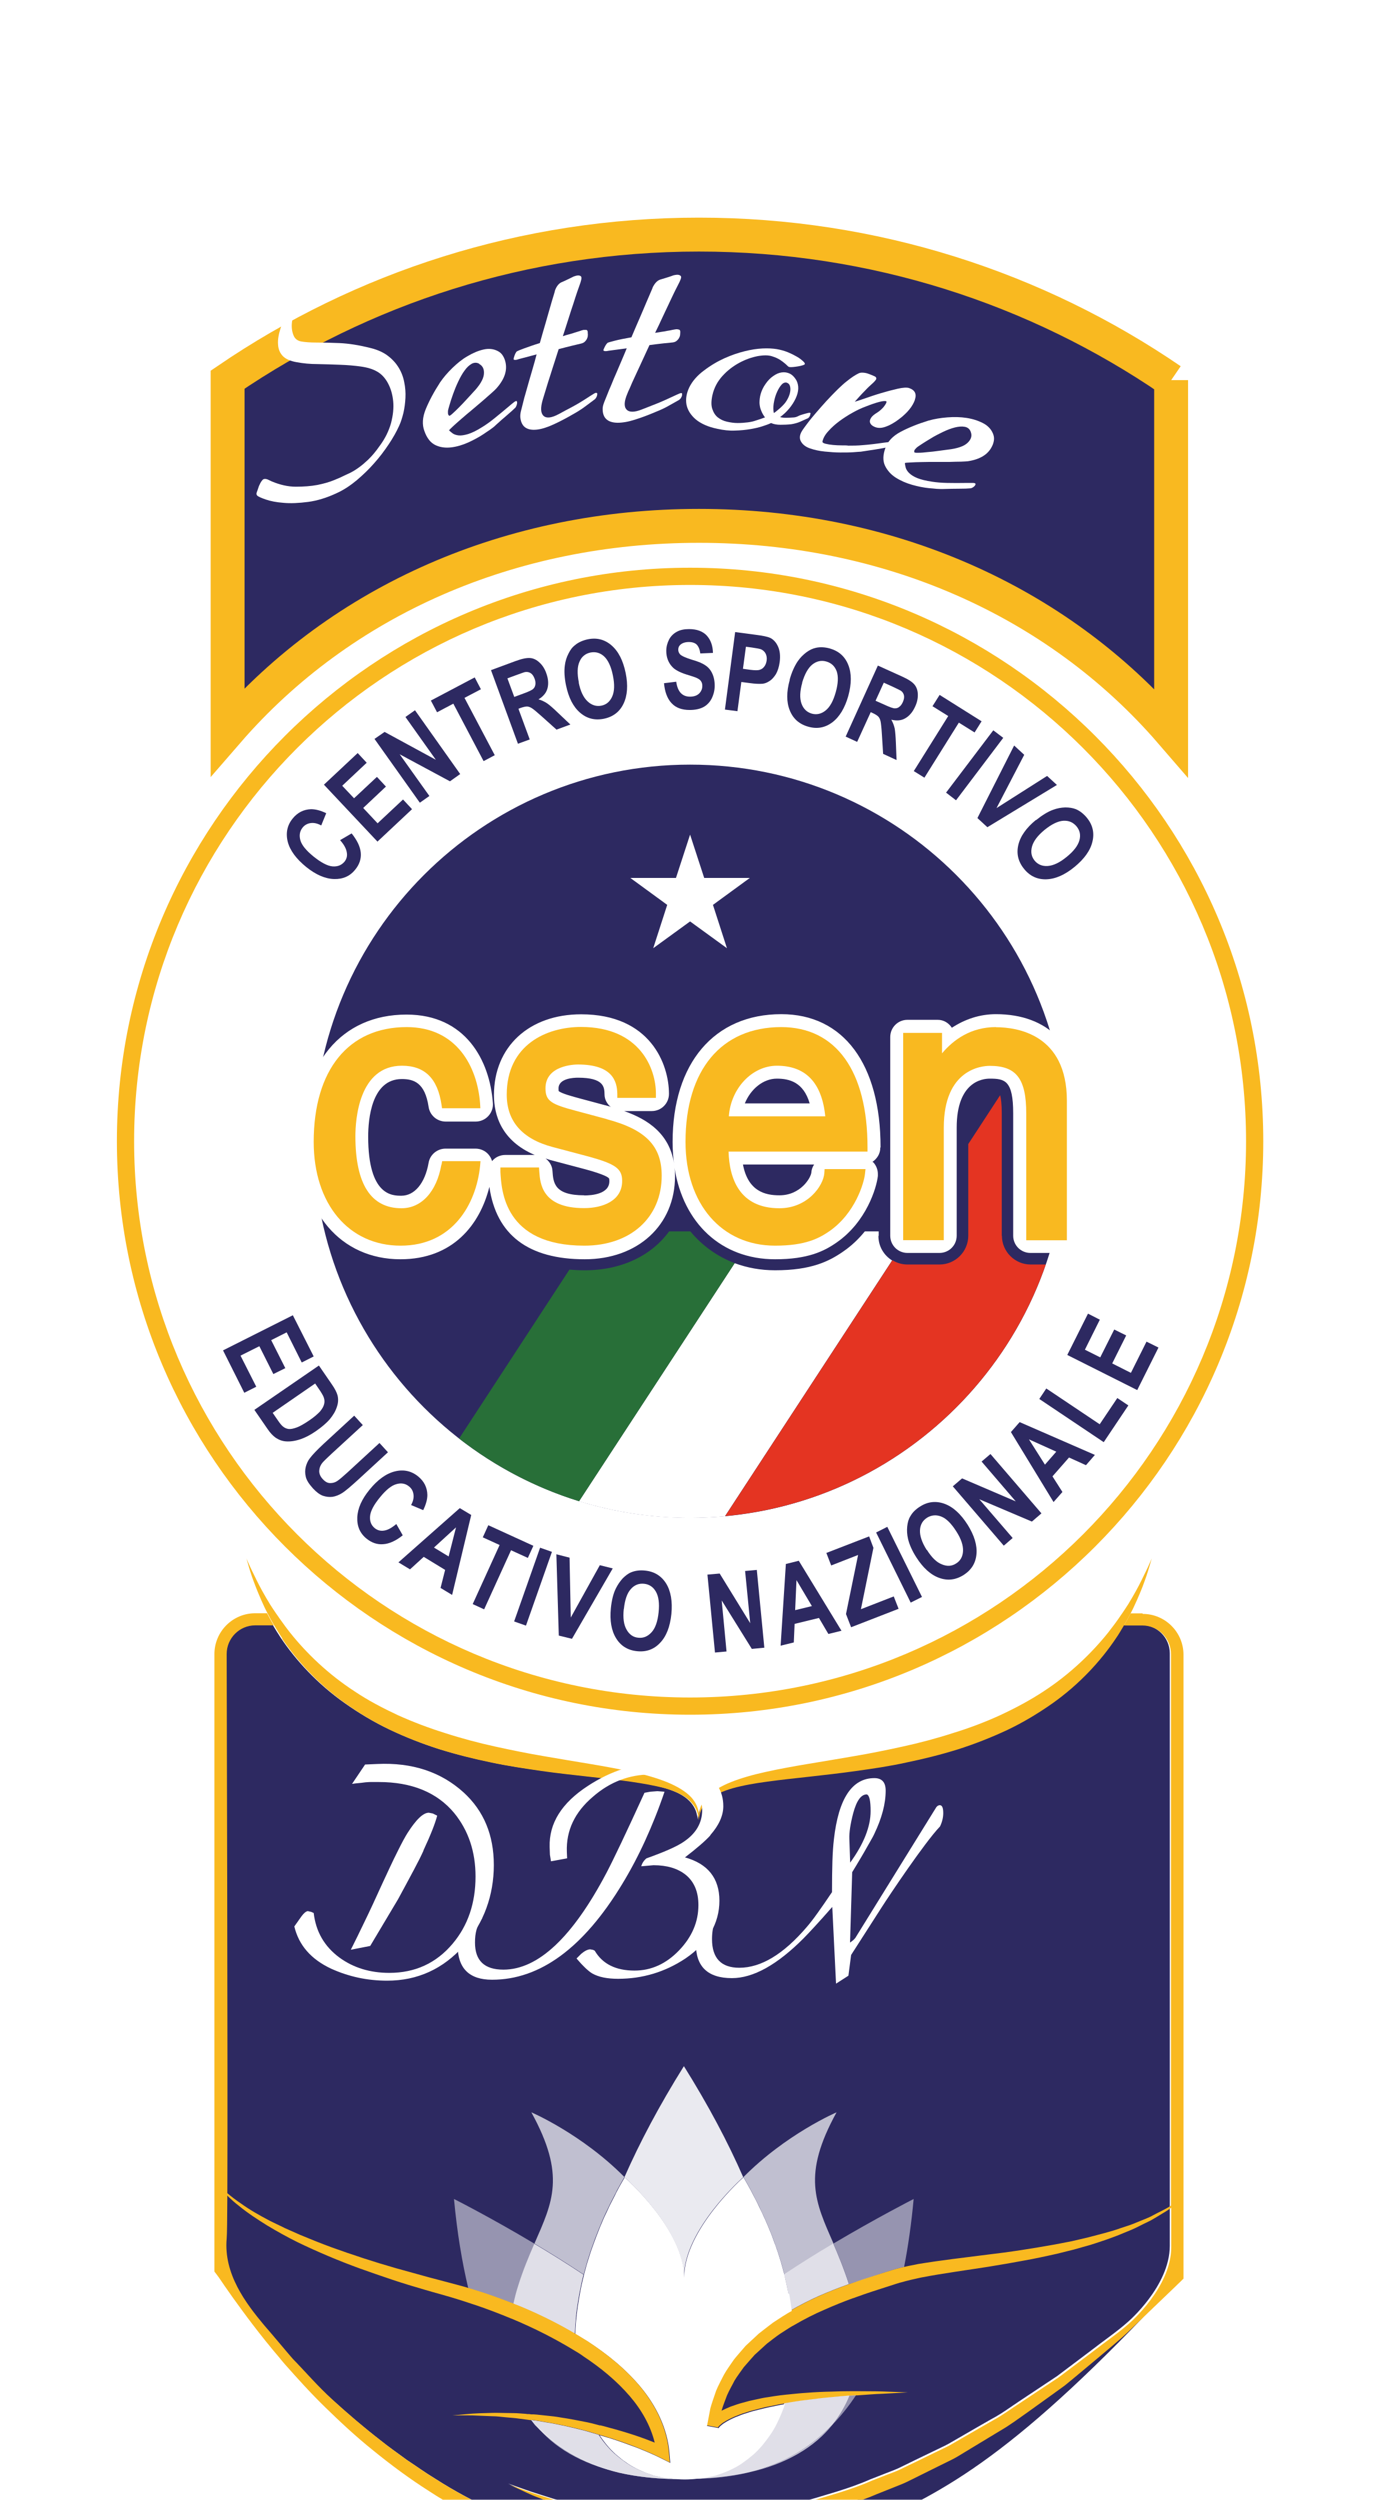 <?xml version="1.0" encoding="UTF-8"?>
<svg xmlns="http://www.w3.org/2000/svg" xmlns:xlink="http://www.w3.org/1999/xlink" id="Livello_2" data-name="Livello 2" viewBox="0 0 104 185.73">
  <defs>
    <style>
      .cls-1, .cls-2, .cls-3, .cls-4, .cls-5 {
        fill: #fff;
      }

      .cls-2 {
        opacity: .9;
      }

      .cls-6, .cls-7, .cls-8 {
        fill: #2d2961;
      }

      .cls-3, .cls-9, .cls-7, .cls-10, .cls-11 {
        fill-rule: evenodd;
      }

      .cls-9 {
        fill: #286f38;
      }

      .cls-12, .cls-11 {
        fill: #f9b920;
      }

      .cls-4 {
        opacity: .5;
      }

      .cls-13 {
        filter: url(#drop-shadow-3);
      }

      .cls-10 {
        fill: #e43422;
      }

      .cls-14 {
        filter: url(#drop-shadow-1);
      }

      .cls-5 {
        opacity: .7;
      }

      .cls-8 {
        filter: url(#drop-shadow-2);
        stroke: #f9b920;
        stroke-miterlimit: 10;
        stroke-width: 2.52px;
      }

      .cls-15 {
        fill: none;
      }
    </style>
    <filter id="drop-shadow-1">
      <feOffset dx="5.11" dy="5.11"></feOffset>
      <feGaussianBlur result="blur" stdDeviation="5.11"></feGaussianBlur>
      <feFlood flood-color="#1d1e1c" flood-opacity=".4"></feFlood>
      <feComposite in2="blur" operator="in"></feComposite>
      <feComposite in="SourceGraphic"></feComposite>
    </filter>
    <filter id="drop-shadow-2">
      <feOffset dx="5.11" dy="5.11"></feOffset>
      <feGaussianBlur result="blur-2" stdDeviation="5.11"></feGaussianBlur>
      <feFlood flood-color="#1d1e1c" flood-opacity=".4"></feFlood>
      <feComposite in2="blur-2" operator="in"></feComposite>
      <feComposite in="SourceGraphic"></feComposite>
    </filter>
    <filter id="drop-shadow-3">
      <feOffset dx="4.45" dy="4.45"></feOffset>
      <feGaussianBlur result="blur-3" stdDeviation="4.45"></feGaussianBlur>
      <feFlood flood-color="#1d1e1c" flood-opacity=".4"></feFlood>
      <feComposite in2="blur-3" operator="in"></feComposite>
      <feComposite in="SourceGraphic"></feComposite>
    </filter>
  </defs>
  <g id="Livello_1-2" data-name="Livello 1">
    <g>
      <g class="cls-14">
        <path class="cls-6" d="m78.72,167.98h0c-.7.66-1.52,1.32-2.4,2.07-.5.42-1.03.86-1.57,1.31-.27.23-.55.46-.84.68-.3.21-.6.43-.9.65-.61.44-1.24.89-1.88,1.35-.65.46-1.29.95-2.01,1.35-.7.43-1.42.86-2.15,1.3-.36.22-.73.44-1.09.66-.38.21-.77.39-1.15.58-.78.38-1.56.77-2.34,1.16-.39.21-.8.36-1.21.52l-1.23.49c-1.62.7-3.34,1.13-5,1.62-.84.2-1.7.34-2.53.51-.83.19-1.67.25-2.5.34-.82.08-1.63.19-2.43.16-.8,0-1.58.04-2.33-.02-.76-.06-1.49-.12-2.2-.18-.71-.09-1.38-.23-2.03-.33-.65-.09-1.26-.27-1.84-.41-.58-.15-1.13-.29-1.64-.47-.51-.17-.98-.33-1.42-.47-.43-.17-.82-.33-1.18-.47-.72-.26-1.25-.55-1.62-.71-.37-.17-.57-.26-.57-.26,0,0,.21.07.59.21.39.13.95.35,1.67.57.36.11.76.24,1.2.38.44.11.92.24,1.43.37.51.14,1.06.25,1.64.35.58.1,1.18.26,1.83.31.64.07,1.31.17,2,.23.7.03,1.42.06,2.16.09.74.03,1.5-.05,2.27-.06.78,0,1.56-.12,2.36-.22.8-.1,1.62-.18,2.42-.38.81-.18,1.64-.33,2.46-.53,1.62-.5,3.29-.92,4.87-1.62l1.2-.47c.4-.15.8-.3,1.19-.5.77-.38,1.54-.75,2.31-1.12.38-.19.77-.36,1.14-.56.37-.21.73-.42,1.09-.63.72-.42,1.44-.83,2.14-1.23.72-.38,1.36-.86,2.01-1.29.65-.43,1.29-.86,1.91-1.27.31-.21.62-.41.92-.61.29-.22.57-.43.85-.64.56-.42,1.1-.83,1.62-1.22,1.03-.8,2.02-1.47,2.81-2.18,0,0,3.1-2.65,3.1-5.64v-44.02c0-1.17-.95-2.12-2.13-2.12h-1.37c-.19.32-.39.65-.61.98-1.1,1.64-2.7,3.4-4.75,4.84-1.02.72-2.13,1.39-3.31,1.95-1.18.56-2.42,1.04-3.68,1.45-1.26.39-2.54.71-3.81.97-1.27.27-2.52.45-3.74.63-2.43.34-4.69.52-6.6.79-.95.14-1.82.29-2.57.49-.74.21-1.36.49-1.77.85-.41.36-.61.76-.68,1.05-.08.29-.07.46-.08.46,0,0,0-.04,0-.09,0,.06,0,.09,0,.09,0,0,0-.17-.08-.46-.07-.29-.27-.7-.68-1.05-.41-.36-1.03-.64-1.77-.85-.75-.21-1.61-.36-2.57-.49-1.91-.26-4.17-.45-6.6-.79-1.21-.17-2.47-.35-3.73-.63-1.27-.26-2.55-.58-3.81-.97-1.26-.4-2.5-.89-3.68-1.45-1.18-.56-2.29-1.23-3.31-1.95-2.05-1.44-3.64-3.19-4.75-4.84-.22-.33-.42-.66-.61-.98h-1.38c-1.17,0-2.13.95-2.13,2.12,0,0,.07,23.56.06,35.3h-.09v8.01h.03s0,.09,0,.12c-.23,2.62,1.26,4.96,2.62,6.6.47.54,1,1.1,1.56,1.7t0,0s.03.03.05.06c.2.22.41.44.62.66.92.94,1.92,1.94,3.03,2.95,1.11,1.01,2.31,2.04,3.6,3.04.63.51,1.32.98,1.99,1.48.7.46,1.39.96,2.12,1.4,1.44.93,2.97,1.73,4.54,2.47,1.57.74,3.19,1.35,4.81,1.86.4.14.82.22,1.23.34.41.1.81.24,1.22.31.82.16,1.62.37,2.43.46.4.06.8.11,1.19.17.4.04.79.06,1.18.1.39.03.77.07,1.16.09.38,0,.76.01,1.13.02.37,0,.74.03,1.1,0,.36-.02.72-.03,1.07-.05.35-.02.7-.02,1.04-.05.34-.04.67-.07.99-.11,1.3-.11,2.48-.36,3.53-.52,1.04-.24,1.95-.44,2.69-.64.68-.2,1.22-.36,1.62-.48.45-.18.7-.28.7-.28,6.39-2.69,11.65-5.65,23.2-18l-3.35,3.22Z"></path>
        <path class="cls-15" d="m51.41,159.02c-.07-.14-.13-.28-.2-.42.07.14.14.28.2.42Z"></path>
        <path class="cls-15" d="m50.89,157.97c-.06-.12-.12-.24-.18-.35.06.12.12.24.18.35Z"></path>
        <path class="cls-15" d="m38.41,163.4c-.04.16-.09.32-.13.47.04-.16.09-.32.13-.47Z"></path>
        <path class="cls-15" d="m52.92,162.93c-.05-.16-.1-.32-.15-.48.05.16.1.32.15.48Z"></path>
        <path class="cls-15" d="m53.19,163.88c-.04-.16-.09-.32-.13-.47.05.16.09.32.13.47Z"></path>
        <path class="cls-15" d="m51.86,160.02c-.06-.15-.13-.3-.2-.45.07.15.13.3.2.45Z"></path>
        <path class="cls-15" d="m52.26,161c-.06-.15-.12-.31-.19-.47.06.16.13.31.19.47Z"></path>
        <path class="cls-15" d="m38.69,162.46c-.05.16-.1.32-.15.47.05-.16.1-.31.15-.47Z"></path>
        <path class="cls-15" d="m39.02,161.5c-.06.16-.11.31-.17.47.05-.15.11-.31.17-.47Z"></path>
        <path class="cls-15" d="m52.62,161.97c-.05-.16-.11-.32-.17-.47.06.16.11.32.17.47Z"></path>
        <path class="cls-15" d="m39.39,160.54c-.06.15-.12.3-.18.46.06-.15.12-.3.18-.46Z"></path>
        <path class="cls-15" d="m40.26,158.6c-.07.13-.13.27-.19.4.06-.13.13-.27.19-.4Z"></path>
        <path class="cls-15" d="m39.8,159.57c-.07.15-.13.29-.19.44.06-.15.12-.29.19-.44Z"></path>
        <path class="cls-15" d="m40.76,157.62c-.06.11-.12.22-.17.34.06-.11.11-.22.17-.34Z"></path>
        <path class="cls-12" d="m79.82,114.76h-.88c-.15.29-.32.6-.5.9h1.37c1.17,0,2.13.95,2.13,2.13v40.97l-.2.13c-.37.21-.76.39-1.13.59-.37.21-.78.34-1.17.51-.39.17-.79.3-1.2.43-.8.29-1.63.48-2.45.7l-1.24.29-1.25.24c-.84.15-1.67.29-2.52.42-.84.13-1.69.24-2.53.34l-2.54.32c-.85.11-1.7.23-2.56.37-.35.08-.7.13-1.05.22h0s-.03,0-.05.01c-.06.02-.13.02-.19.04-.44.11-.85.24-1.26.37-.81.26-1.64.51-2.45.81-.04.01-.08.03-.12.04,0,0-.02,0-.03.01h0c-.76.27-1.53.57-2.27.9-.69.31-1.37.66-2.03,1.04h0s0,0,0,0h0c-.1.06-.2.1-.29.16-.07.04-.14.09-.21.13-.3.19-.6.39-.9.58-.36.26-.7.54-1.05.81l-.98.91c-.29.34-.59.67-.87,1.02-.25.37-.51.74-.74,1.12-.2.4-.42.79-.59,1.21-.14.43-.3.85-.42,1.28l-.25,1.32.85.16c-.03.08,0-.01.04-.04.02-.04.08-.08.11-.12.1-.08.19-.17.32-.24.23-.15.5-.28.77-.4.28-.11.55-.23.85-.31.29-.1.58-.18.88-.25.3-.08.59-.16.9-.21.21-.04.42-.09.63-.13.09-.02.18-.04.28-.05.05,0,.1-.02.16-.03h0c.56-.09,1.12-.19,1.69-.25.62-.08,1.24-.16,1.86-.21.41-.04.82-.08,1.23-.11.02,0,.05,0,.07,0h0c.12,0,.24-.02.37-.03.04,0,.08,0,.12,0h0s.06,0,.09,0c.63-.04,1.25-.1,1.88-.12l1.88-.1-1.88-.07c-.59-.02-1.18-.01-1.77-.02h-.12c-.14,0-.29,0-.43,0h-.06c-.46,0-.93.01-1.39.03-.63.01-1.26.04-1.89.09-.48.03-.95.08-1.43.13h0s-.01,0-.02,0h0c-.14.02-.28.03-.43.05,0,0-.01,0-.02,0-.31.04-.63.09-.94.14-.32.04-.63.11-.94.18-.31.06-.63.14-.94.23-.31.08-.62.19-.93.3-.22.09-.44.19-.66.3h0c.11-.39.27-.77.41-1.15.16-.37.37-.72.55-1.08.21-.35.46-.67.69-1,.26-.31.54-.61.81-.92l.91-.83c.33-.25.65-.51.99-.74.14-.09.28-.18.42-.27.16-.11.33-.21.5-.31h0s0,0,.01,0h0s.08-.05.12-.07c.72-.42,1.46-.8,2.23-1.13.7-.31,1.41-.6,2.13-.86h0s.01,0,.02,0c.07-.02.13-.05.19-.07.79-.29,1.6-.55,2.42-.81.3-.1.59-.19.88-.28.02,0,.03,0,.05-.01h0c.49-.14.97-.25,1.48-.36,1.65-.32,3.35-.54,5.05-.81.85-.14,1.69-.28,2.54-.44.85-.15,1.69-.33,2.53-.52l1.25-.31,1.24-.35c.82-.26,1.64-.53,2.44-.87.4-.16.8-.32,1.18-.52.38-.2.78-.36,1.15-.59.37-.23.75-.44,1.1-.68l.14-.1v2.93c0,2.98-3.1,5.64-3.1,5.64-.79.71-1.78,1.38-2.81,2.18-.52.39-1.06.8-1.62,1.22-.28.21-.56.43-.85.64-.3.2-.61.41-.92.61-.62.41-1.26.84-1.91,1.27-.66.42-1.3.91-2.01,1.29-.7.4-1.42.82-2.14,1.23-.36.21-.72.42-1.09.63-.37.2-.76.37-1.14.56-.76.37-1.53.75-2.31,1.12-.38.2-.78.35-1.19.5l-1.2.47c-1.58.7-3.25,1.12-4.87,1.62-.82.2-1.65.35-2.46.53-.81.2-1.62.28-2.42.38-.8.1-1.59.21-2.36.22-.77.02-1.53.09-2.27.06-.74-.03-1.46-.06-2.15-.09-.69-.06-1.36-.15-2-.23-.65-.05-1.25-.21-1.83-.31-.58-.1-1.13-.21-1.64-.35-.51-.13-.99-.25-1.43-.37-.44-.14-.84-.27-1.2-.38-.73-.22-1.29-.44-1.67-.57-.39-.14-.59-.21-.59-.21,0,0,.2.09.57.26.37.16.9.45,1.62.71.36.14.75.3,1.18.47.44.15.91.3,1.42.47.5.18,1.06.32,1.64.47.58.14,1.19.32,1.84.42.65.1,1.33.24,2.03.33.71.06,1.45.12,2.2.18.76.05,1.54,0,2.33.02.8.03,1.61-.08,2.43-.16.83-.08,1.67-.15,2.5-.34.84-.17,1.69-.31,2.53-.51,1.66-.5,3.38-.93,5-1.63l1.23-.49c.41-.16.82-.32,1.21-.52.79-.39,1.57-.78,2.34-1.16.39-.2.78-.37,1.15-.58.37-.22.73-.44,1.09-.66.72-.44,1.44-.87,2.15-1.3.72-.41,1.36-.9,2.01-1.35.64-.46,1.27-.91,1.88-1.35.31-.22.61-.44.9-.65.29-.23.56-.46.84-.69.54-.45,1.07-.89,1.57-1.31.88-.75,1.71-1.41,2.4-2.08h0s3.35-3.21,3.35-3.21l.68-.66v-46.36c0-1.67-1.36-3.03-3.03-3.03Z"></path>
        <path class="cls-12" d="m15.86,116.64c1.11,1.64,2.7,3.4,4.75,4.84,1.02.72,2.13,1.39,3.31,1.95,1.18.56,2.42,1.04,3.68,1.44,1.26.39,2.54.71,3.81.97,1.27.27,2.52.45,3.73.63,2.43.34,4.69.52,6.6.79.95.14,1.82.29,2.57.49.74.21,1.36.49,1.77.85.41.36.61.76.68,1.05.08.29.07.46.08.46,0,0,0-.04,0-.09,0,.06,0,.09,0,.09.01,0,0-.17.08-.46.07-.29.27-.7.68-1.05.41-.36,1.03-.64,1.77-.85.75-.21,1.61-.36,2.57-.49,1.91-.26,4.18-.45,6.6-.79,1.21-.17,2.47-.35,3.73-.63,1.27-.26,2.55-.58,3.81-.97,1.26-.4,2.5-.89,3.68-1.44,1.18-.56,2.29-1.23,3.32-1.95,2.05-1.44,3.64-3.19,4.75-4.84.23-.33.42-.66.61-.98.18-.31.35-.61.5-.9.08-.16.16-.31.23-.46.34-.73.61-1.37.8-1.91.2-.54.32-.97.41-1.26.08-.29.13-.45.13-.45,0,0-.07.15-.19.43-.12.28-.32.68-.57,1.19-.25.51-.58,1.11-.99,1.78-.14.22-.29.45-.45.68-.2.29-.41.6-.64.9-.14.18-.28.37-.42.55-1.2,1.49-2.8,3.05-4.79,4.35-.99.65-2.07,1.23-3.21,1.76-1.13.52-2.33.97-3.54,1.34-1.21.39-2.45.72-3.69.99-1.23.27-2.46.52-3.65.72-2.38.42-4.64.74-6.56,1.17-.96.21-1.84.46-2.59.76-.75.3-1.38.68-1.79,1.12-.42.44-.54.92-.57,1.22,0,.07-.01.13-.01.18,0-.05,0-.11-.01-.18-.03-.3-.16-.78-.57-1.22-.41-.44-1.04-.81-1.79-1.12-.75-.3-1.63-.56-2.59-.76-1.92-.43-4.18-.75-6.56-1.17-1.19-.2-2.42-.45-3.65-.72-1.23-.27-2.47-.6-3.68-.99-1.22-.38-2.41-.83-3.54-1.34-1.13-.53-2.22-1.1-3.2-1.76-1.99-1.29-3.6-2.86-4.79-4.35-.15-.19-.29-.37-.42-.55-.23-.31-.44-.61-.64-.9-.16-.23-.31-.46-.45-.68-.41-.67-.74-1.27-.99-1.78-.25-.51-.45-.91-.57-1.19-.13-.28-.19-.43-.19-.43,0,0,.05.16.13.45.08.29.21.72.41,1.26.2.54.46,1.18.8,1.91.07.15.15.3.23.46.15.29.32.6.5.9.19.32.39.65.61.98Z"></path>
        <g>
          <path class="cls-2" d="m45.73,164.09c0-3.57,4.4-7.43,4.41-7.44-1.13-2.59-2.59-5.34-4.41-8.25-1.82,2.91-3.28,5.66-4.42,8.25.01.01,4.42,3.88,4.42,7.44Z"></path>
          <path class="cls-5" d="m38.28,163.88c.04-.16.09-.32.13-.47.04-.16.09-.32.13-.47.05-.16.1-.31.15-.47.05-.16.1-.33.16-.49.05-.15.11-.31.17-.47.06-.17.12-.34.19-.51.06-.15.12-.3.18-.46.07-.18.15-.35.22-.53.06-.15.12-.29.19-.44.09-.19.17-.38.27-.57.06-.13.13-.27.19-.4.11-.21.22-.43.33-.64.06-.11.11-.22.17-.34.18-.33.36-.65.55-.98-3.18-3.21-6.92-4.81-6.92-4.81,2.58,4.69,1.58,6.66.23,9.75,1.18.7,2.43,1.48,3.65,2.29,0,0,0,0,0,0Z"></path>
          <path class="cls-5" d="m40.92,178.59c-2.07-.5-4.25-1.51-6.21-3.53,1.32,1.63,3.35,2.88,6.21,3.53Z"></path>
          <path class="cls-4" d="m45.73,179.08c-1.82,0-3.42-.17-4.82-.49,1.76.43,3.43.49,4.82.49Z"></path>
          <path class="cls-4" d="m34.42,174.68h-.07c.12.12.24.25.36.38-.1-.12-.19-.25-.28-.38h0Z"></path>
          <path class="cls-4" d="m33.06,166.06h0c.1-.44.21-.88.35-1.32.38-1.22.81-2.23,1.21-3.15-3.26-1.95-5.98-3.32-5.98-3.32.23,2.5.6,4.69,1.06,6.63.07.02.14.04.22.06,1.06.32,2.11.69,3.14,1.1Z"></path>
          <path class="cls-4" d="m44.72,179.01s-.04,0-.06,0c.18.02.37.04.56.05-.17-.01-.33-.03-.5-.05Z"></path>
          <path class="cls-4" d="m43.92,178.87c-.16-.03-.32-.06-.47-.1.26.08.54.13.83.17-.12-.02-.24-.05-.35-.07Z"></path>
          <path class="cls-2" d="m45.22,179.06c.17.01.34.02.52.02-.35,0-.69-.03-1.02-.07.16.02.33.04.5.05Z"></path>
          <path class="cls-4" d="m45.22,179.06c.17.01.34.02.52.02-.35,0-.69-.03-1.02-.07.16.02.33.04.5.05Z"></path>
          <path class="cls-5" d="m33.06,166.06s.08.03.12.05c.28.11.55.22.83.34,1.23.53,2.44,1.14,3.61,1.83h0s0-.02,0-.03c.02-.41.05-.82.09-1.25,0-.04,0-.08.01-.13.05-.45.12-.9.2-1.36.01-.07.03-.15.04-.22.09-.46.18-.92.3-1.38,0,0,0-.01,0-.02-1.22-.81-2.47-1.59-3.65-2.29-.4.92-.83,1.93-1.21,3.15-.14.44-.25.88-.35,1.32Z"></path>
          <path class="cls-4" d="m33.06,166.06s.08.03.12.05c.28.11.55.22.83.34,1.23.53,2.44,1.14,3.61,1.83h0s0-.02,0-.03c.02-.41.05-.82.09-1.25,0-.04,0-.08.01-.13.05-.45.12-.9.2-1.36.01-.07.03-.15.04-.22.09-.46.18-.92.3-1.38,0,0,0-.01,0-.02-1.22-.81-2.47-1.59-3.65-2.29-.4.92-.83,1.93-1.21,3.15-.14.44-.25.88-.35,1.32Z"></path>
          <path class="cls-5" d="m44.66,179.01c-.08,0-.16-.02-.24-.03-.04,0-.07-.02-.11-.02-.01,0-.03,0-.05,0-.28-.05-.56-.1-.83-.17-.04-.01-.08-.03-.12-.04-.28-.09-.56-.19-.82-.31-.06-.03-.12-.05-.18-.08-.28-.13-.55-.28-.81-.45-.05-.03-.09-.07-.14-.1-.23-.16-.45-.33-.66-.51-.04-.03-.08-.07-.12-.1-.23-.21-.45-.44-.65-.68-.04-.05-.08-.1-.12-.15-.15-.18-.28-.38-.42-.58h0c-.34-.1-.68-.2-1.02-.3-.64-.16-1.29-.32-1.94-.45-.32-.07-.65-.13-.98-.18-.25-.04-.5-.09-.75-.13-.01,0-.02,0-.04,0-.07-.01-.13-.02-.2-.03h-.07c.09.12.18.25.28.37,1.96,2.01,4.14,3.02,6.21,3.53,1.4.32,3,.49,4.82.49-.18,0-.35,0-.52-.02-.19-.01-.37-.03-.56-.05Z"></path>
          <path class="cls-4" d="m44.66,179.01c-.08,0-.16-.02-.24-.03-.04,0-.07-.02-.11-.02-.01,0-.03,0-.05,0-.28-.05-.56-.1-.83-.17-.04-.01-.08-.03-.12-.04-.28-.09-.56-.19-.82-.31-.06-.03-.12-.05-.18-.08-.28-.13-.55-.28-.81-.45-.05-.03-.09-.07-.14-.1-.23-.16-.45-.33-.66-.51-.04-.03-.08-.07-.12-.1-.23-.21-.45-.44-.65-.68-.04-.05-.08-.1-.12-.15-.15-.18-.28-.38-.42-.58h0c-.34-.1-.68-.2-1.02-.3-.64-.16-1.29-.32-1.94-.45-.32-.07-.65-.13-.98-.18-.25-.04-.5-.09-.75-.13-.01,0-.02,0-.04,0-.07-.01-.13-.02-.2-.03h-.07c.09.12.18.25.28.37,1.96,2.01,4.14,3.02,6.21,3.53,1.4.32,3,.49,4.82.49-.18,0-.35,0-.52-.02-.19-.01-.37-.03-.56-.05Z"></path>
          <path class="cls-4" d="m45.73,179.08c-.18,0-.35,0-.52-.02.17.01.34.02.52.02Z"></path>
          <path class="cls-2" d="m45.73,179.08c-.18,0-.35,0-.52-.02.17.01.34.02.52.02Z"></path>
          <path class="cls-4" d="m45.73,179.08c-.18,0-.35,0-.52-.02.17.01.34.02.52.02Z"></path>
          <path class="cls-5" d="m45.73,179.08c-.18,0-.35,0-.52-.02.17.01.34.02.52.02Z"></path>
          <path class="cls-4" d="m45.73,179.08c-.18,0-.35,0-.52-.02.17.01.34.02.52.02Z"></path>
          <path class="cls-5" d="m50.89,157.97c.11.21.22.42.32.62.07.14.14.28.2.42.09.19.17.37.26.55.07.15.13.3.2.45.07.17.15.34.22.52.06.16.13.31.19.47.06.17.12.33.18.5.06.16.11.32.17.47.05.16.11.32.16.48.05.16.1.32.15.48.05.16.09.32.13.47.05.16.09.32.13.47,0,0,0,0,0,0,1.22-.81,2.47-1.59,3.65-2.29-1.35-3.1-2.35-5.07.23-9.75,0,0-3.74,1.6-6.92,4.81.19.33.37.65.55.98.06.12.12.24.18.35Z"></path>
          <path class="cls-5" d="m56.76,175.06c-1.96,2.01-4.14,3.02-6.21,3.53,2.86-.65,4.89-1.9,6.21-3.53Z"></path>
          <path class="cls-4" d="m53.69,166.55s0,0,0,0c-.04-.34-.1-.68-.16-1.03.06.35.11.69.15,1.03Z"></path>
          <path class="cls-4" d="m46.81,179.01s-.04,0-.06,0c-.16.02-.33.04-.5.05.19-.01.37-.03.56-.05Z"></path>
          <path class="cls-4" d="m58.53,172.85s-.08,0-.12,0c-.12,0-.24.02-.37.03-.31.78-.74,1.51-1.28,2.17.62-.63,1.21-1.36,1.77-2.21Z"></path>
          <path class="cls-4" d="m53.19,173.47h0c-.12.35-.25.69-.4,1.02.15-.33.29-.66.41-1.02Z"></path>
          <path class="cls-4" d="m50.55,178.59c-1.4.32-3,.49-4.82.49,1.38,0,3.06-.06,4.82-.49Z"></path>
          <path class="cls-4" d="m56.84,161.59c.38.88.8,1.86,1.16,3.01h0s.02,0,.03-.01c.04-.01.08-.03.12-.04.82-.29,1.64-.55,2.45-.81.4-.13.81-.26,1.26-.37.06-.02.13-.03.19-.04.02,0,.03,0,.05-.01.3-1.53.54-3.21.71-5.05,0,0-2.71,1.38-5.98,3.32Z"></path>
          <path class="cls-4" d="m47.55,178.87c-.12.03-.23.05-.35.07.28-.05.56-.1.83-.17-.15.04-.32.06-.47.1Z"></path>
          <path class="cls-2" d="m46.75,179.01c-.33.04-.66.07-1.01.07.17,0,.35,0,.51-.02.17-.01.34-.03.5-.05Z"></path>
          <path class="cls-4" d="m46.75,179.01c-.33.04-.66.07-1.01.07.17,0,.35,0,.51-.02.17-.01.34-.03.5-.05Z"></path>
          <path class="cls-5" d="m52.7,174.67c-.15.31-.31.61-.48.89-.01.02-.03.04-.04.06-.17.26-.35.51-.54.74-.04.05-.08.1-.12.15-.21.24-.42.47-.65.68-.04.03-.08.07-.12.1-.21.18-.43.36-.66.51-.05.03-.09.07-.14.1-.26.17-.53.32-.81.45-.06.03-.12.05-.18.08-.26.12-.54.22-.82.31-.04.01-.08.03-.12.04-.26.08-.54.13-.83.17-.02,0-.03,0-.05,0-.03,0-.07.02-.1.02-.08.01-.16.02-.24.03-.18.02-.37.04-.56.05-.17.01-.34.02-.51.02,1.82,0,3.41-.17,4.82-.49,2.07-.5,4.25-1.51,6.21-3.53.54-.67.97-1.4,1.28-2.17-.02,0-.05,0-.07,0-.41.03-.82.07-1.23.11-.62.05-1.24.13-1.86.21-.57.06-1.13.16-1.69.25-.12.35-.26.69-.41,1.02-.03.06-.06.12-.08.18Z"></path>
          <path class="cls-4" d="m52.7,174.67c-.15.31-.31.61-.48.89-.01.02-.03.04-.04.06-.17.26-.35.51-.54.74-.04.05-.08.1-.12.15-.21.24-.42.47-.65.68-.04.03-.08.07-.12.1-.21.18-.43.36-.66.51-.05.03-.09.07-.14.1-.26.17-.53.32-.81.45-.06.03-.12.05-.18.08-.26.12-.54.22-.82.31-.04.01-.08.03-.12.04-.26.08-.54.13-.83.17-.02,0-.03,0-.05,0-.03,0-.07.02-.1.02-.08.01-.16.02-.24.03-.18.02-.37.04-.56.05-.17.01-.34.02-.51.02,1.82,0,3.41-.17,4.82-.49,2.07-.5,4.25-1.51,6.21-3.53.54-.67.97-1.4,1.28-2.17-.02,0-.05,0-.07,0-.41.03-.82.07-1.23.11-.62.05-1.24.13-1.86.21-.57.06-1.13.16-1.69.25-.12.35-.26.69-.41,1.02-.03.06-.06.12-.08.18Z"></path>
          <path class="cls-4" d="m45.73,179.08c.17,0,.35,0,.51-.02-.17.01-.34.02-.51.02Z"></path>
          <path class="cls-2" d="m45.73,179.08c.17,0,.35,0,.51-.02-.17.01-.34.02-.51.02Z"></path>
          <path class="cls-4" d="m45.73,179.08c.17,0,.35,0,.51-.02-.17.01-.34.02-.51.02Z"></path>
          <path class="cls-5" d="m45.73,179.08c.17,0,.35,0,.51-.02-.17.01-.34.02-.51.02Z"></path>
          <path class="cls-4" d="m45.73,179.08c.17,0,.35,0,.51-.02-.17.01-.34.02-.51.02Z"></path>
          <path class="cls-5" d="m53.19,163.88s0,.01,0,.02c.12.47.22.93.3,1.38.01.08.03.15.04.22.06.35.12.69.16,1.03.66-.38,1.34-.73,2.03-1.04.75-.33,1.51-.63,2.27-.9-.37-1.15-.78-2.13-1.16-3.01-1.18.7-2.43,1.48-3.65,2.29Z"></path>
          <path class="cls-4" d="m53.19,163.88s0,.01,0,.02c.12.47.22.93.3,1.38.01.08.03.15.04.22.06.35.12.69.16,1.03.66-.38,1.34-.73,2.03-1.04.75-.33,1.51-.63,2.27-.9-.37-1.15-.78-2.13-1.16-3.01-1.18.7-2.43,1.48-3.65,2.29Z"></path>
          <path class="cls-1" d="m53.5,165.29c-.09-.46-.19-.92-.3-1.38,0,0,0-.01,0-.02,0,0,0,0,0,0-.04-.16-.09-.32-.13-.47-.04-.16-.09-.32-.13-.47-.05-.16-.1-.32-.15-.48-.05-.16-.1-.32-.16-.48-.05-.16-.11-.32-.17-.47-.06-.17-.12-.33-.18-.5-.06-.15-.12-.31-.19-.47-.07-.17-.14-.35-.22-.52-.06-.15-.13-.3-.2-.45-.08-.18-.17-.37-.26-.55-.07-.14-.13-.28-.2-.42-.1-.21-.21-.41-.32-.62-.06-.12-.12-.24-.18-.35-.18-.33-.36-.65-.55-.98,0,0,0,0,0,0h0s-4.41,3.88-4.41,7.45c0-3.57-4.4-7.43-4.42-7.44h0s0,0,0,0c-.19.33-.38.65-.55.98-.06.11-.12.22-.17.34-.11.21-.22.43-.33.64-.07.13-.13.27-.19.4-.09.19-.18.38-.27.57-.07.15-.13.29-.19.44-.08.18-.15.35-.22.53-.06.15-.12.3-.18.46-.06.17-.13.34-.19.51-.06.16-.11.31-.17.47-.06.16-.11.33-.16.49-.05.16-.1.32-.15.47-.05.16-.09.32-.13.47-.04.16-.09.32-.13.47,0,0,0,0,0,0,0,0,0,.01,0,.02-.12.47-.22.93-.3,1.38-.01.08-.03.15-.04.22-.08.46-.15.91-.2,1.36,0,.04,0,.08-.01.13-.05.42-.08.84-.09,1.25,0,0,0,.02,0,.03.22.13.44.26.66.4.09.06.19.11.28.17,1.44.94,2.8,2.03,3.93,3.39,1.11,1.34,1.96,3.01,2.12,4.81l.07.81-.72-.36c-.56-.28-1.18-.54-1.79-.78-.62-.23-1.24-.46-1.87-.66-.09-.03-.18-.06-.27-.08-.2-.06-.41-.12-.61-.18.13.2.27.39.42.58.04.05.08.1.12.15.2.24.42.47.65.68.04.03.08.07.12.1.21.18.43.36.66.51.05.03.09.07.14.1.26.17.53.32.81.45.06.03.12.05.18.08.26.12.54.22.82.31.04.01.08.03.12.04.15.04.32.06.47.1.12.03.24.05.35.07.02,0,.03,0,.05,0,.04,0,.07.02.11.02.08.01.16.02.24.03.02,0,.04,0,.06,0,.33.04.66.07,1.02.07s.68-.03,1.01-.07c.02,0,.04,0,.06,0,.08,0,.16-.02.24-.03.04,0,.07-.02.1-.02.02,0,.03,0,.05,0,.12-.02.24-.05.35-.07.16-.03.32-.06.47-.1.04-.01.08-.03.12-.04.28-.09.56-.19.82-.31.06-.03.12-.05.18-.08.28-.13.56-.28.81-.45.05-.03.09-.07.14-.1.23-.16.45-.33.66-.51.04-.03.08-.07.12-.1.23-.21.45-.44.65-.68.04-.05.08-.1.12-.15.19-.24.37-.48.54-.74.01-.02.03-.04.04-.06.18-.28.34-.58.48-.89.03-.06.06-.12.08-.18.15-.33.29-.66.4-1.02-.05,0-.11.02-.16.03-.09.01-.18.03-.28.05-.21.04-.42.09-.63.13-.31.06-.6.14-.9.21-.3.07-.6.15-.88.25-.29.08-.57.2-.85.31-.27.12-.54.25-.77.4-.12.07-.22.16-.32.24-.04.04-.09.09-.11.12-.03.03-.06.11-.04.04l-.85-.16.25-1.32c.12-.43.28-.85.42-1.28.17-.42.39-.81.59-1.21.22-.39.49-.75.74-1.12.28-.35.58-.68.87-1.02l.98-.91c.35-.27.7-.55,1.05-.81.3-.19.6-.4.9-.58.07-.04.14-.09.21-.13.1-.06.2-.11.29-.16-.05-.34-.09-.68-.15-1.03-.01-.07-.03-.15-.04-.22Z"></path>
        </g>
        <path class="cls-12" d="m34.42,174.68h.07c.07.02.13.03.2.04.01,0,.02,0,.04,0,.25.04.5.09.75.13.33.05.65.11.98.18.65.13,1.29.28,1.94.45.34.09.68.2,1.02.3h0c.2.06.41.11.61.18.09.03.18.06.27.08.63.2,1.25.42,1.87.66.61.24,1.23.5,1.79.78l.72.36-.07-.81c-.16-1.8-1.01-3.46-2.12-4.81-1.12-1.35-2.49-2.44-3.93-3.39-.09-.06-.19-.11-.28-.17-.22-.14-.44-.27-.66-.4h0c-1.16-.69-2.37-1.29-3.61-1.83-.27-.12-.55-.23-.83-.34-.04-.02-.08-.03-.12-.05h0c-1.03-.41-2.08-.78-3.14-1.1-.07-.02-.14-.04-.22-.06h0c-.17-.05-.34-.11-.51-.15-.83-.23-1.64-.43-2.45-.65l-2.42-.67c-1.61-.46-3.2-.98-4.78-1.55-.79-.29-1.56-.6-2.33-.92l-1.15-.51c-.37-.19-.76-.36-1.13-.55-.74-.39-1.47-.8-2.15-1.29-.34-.23-.67-.48-.99-.75.04-7.87-.05-40.06-.05-40.06,0-1.17.95-2.13,2.12-2.13h1.38c-.18-.31-.35-.61-.5-.9h-.88c-1.67,0-3.03,1.36-3.03,3.03v45.88l.33.44s.01.02.02.03c.23.34.57.84,1.02,1.47.82,1.14,1.98,2.73,3.51,4.52l.02.03s0,0,0,0c.13.16.27.32.41.48.88.99,1.84,2.06,2.93,3.12,1.09,1.06,2.26,2.16,3.56,3.2,1.29,1.05,2.67,2.08,4.15,3.02,1.46.96,3.04,1.8,4.64,2.57,1.61.75,3.29,1.37,4.97,1.88,1.68.49,3.38.85,5.04,1.05.41.05.82.1,1.23.15.41.04.81.05,1.22.07.4.02.8.05,1.19.05.39,0,.78-.01,1.16-.02.77,0,1.5-.06,2.22-.13.36-.03.71-.06,1.05-.1.34-.05.68-.11,1.01-.16,1.32-.17,2.49-.5,3.54-.74,1.03-.32,1.93-.58,2.66-.83,1.44-.55,2.25-.88,2.25-.88,0,0-.25.07-.7.2-.39.11-.93.27-1.62.48-.74.2-1.65.4-2.69.64-1.05.16-2.23.41-3.53.52-.32.04-.66.07-.99.11-.34.02-.69.03-1.04.05-.35.02-.71.03-1.07.05-.36.02-.73,0-1.1,0-.37,0-.75-.01-1.13-.02-.38-.01-.77-.06-1.16-.09-.39-.04-.78-.06-1.18-.1-.39-.06-.79-.11-1.2-.17-.81-.09-1.61-.29-2.43-.46-.41-.07-.81-.21-1.22-.31-.4-.11-.82-.2-1.22-.34-1.63-.51-3.25-1.12-4.81-1.86-1.56-.74-3.1-1.55-4.54-2.47-.73-.44-1.42-.94-2.12-1.4-.68-.5-1.36-.97-1.99-1.48-1.29-1-2.49-2.03-3.6-3.04-1.11-1.01-2.04-2.1-2.96-3.04-.21-.23-1.66-1.97-2.14-2.51-1.36-1.63-3.01-3.8-2.78-6.42.03-.31.04-1.48.05-3.2.27.27.56.53.86.76.66.54,1.37,1,2.09,1.45.73.44,1.47.85,2.23,1.23.76.37,1.54.72,2.32,1.05.78.33,1.57.64,2.37.93.8.29,1.6.56,2.4.83.8.27,1.61.51,2.43.75.81.24,1.63.45,2.42.7.36.11.72.23,1.08.35h0c.07.02.15.05.22.07.89.3,1.78.64,2.65,1h0s.09.03.13.05c1.6.67,3.15,1.45,4.62,2.35h0c.12.07.24.14.36.22.1.06.19.13.29.2,1.27.84,2.46,1.81,3.44,2.95.87,1.01,1.55,2.19,1.86,3.46-.37-.15-.74-.29-1.11-.42-.64-.22-1.29-.42-1.94-.6-.33-.08-.65-.19-.98-.26h-.06s-.57-.15-.57-.15h0l-.35-.08c-.66-.13-1.32-.26-1.99-.36-.33-.06-.67-.1-1-.13-.34-.03-.67-.08-1.01-.1h-.18s-.13-.02-.13-.02h-.13s-.16-.02-.16-.02h0l-.41-.03c-.33-.03-.67-.02-1.01-.03-.34,0-.67-.02-1.01-.01l-1.01.03c-.67.02-1.34.11-2,.16.67,0,1.34-.02,2,.02l1,.04c.33,0,.66.05.99.08.33.03.66.05.99.1l.84.11h.07Z"></path>
      </g>
      <path class="cls-8" d="m81.95,23.14c-9.99-6.83-22.08-10.82-35.1-10.82s-25.06,3.98-35.04,10.78v26.15c8.5-9.8,21.05-15.29,35.04-15.29s26.6,5.51,35.1,15.35v-26.18Z"></path>
      <g>
        <path class="cls-1" d="m26.51,18.88c.06.07.06.19,0,.38-.05.18-.14.37-.25.55-.05.08-.1.16-.15.22-.05.06-.14.14-.27.22-.14.08-.34.19-.6.31-.26.12-.63.29-1.12.51-.48.22-.89.48-1.23.79-.34.31-.61.63-.81.98-.2.35-.32.7-.37,1.05-.05.36-.02.69.1,1,.1.27.3.43.58.48.28.05.66.08,1.13.08.47,0,1.05.01,1.72.04.67.03,1.45.15,2.32.37.52.13.94.32,1.28.58.34.26.6.55.8.88.2.33.34.69.41,1.08.08.38.11.77.09,1.16-.02.39-.07.76-.15,1.12-.09.36-.19.68-.32.96-.19.42-.44.87-.76,1.35-.32.48-.67.95-1.08,1.41-.4.46-.84.88-1.31,1.28-.47.39-.95.71-1.45.94-.76.36-1.48.58-2.16.67-.69.09-1.3.12-1.83.07-.54-.04-.98-.13-1.33-.25-.35-.12-.56-.22-.63-.29-.06-.06-.07-.15-.03-.25.04-.1.08-.22.12-.34,0-.02.02-.07.05-.14.03-.07.07-.14.1-.21.04-.07.08-.13.13-.19.05-.06.09-.09.14-.1.09-.02.17,0,.26.03.09.04.19.09.32.15.6.25,1.19.39,1.78.39.59,0,1.13-.04,1.61-.13.49-.1.9-.22,1.24-.36.34-.14.57-.24.68-.3.11-.05.26-.13.45-.21.19-.09.4-.21.64-.38.24-.16.49-.38.77-.64.27-.26.56-.6.85-1.02.41-.55.68-1.12.84-1.69.15-.58.21-1.12.16-1.62-.05-.5-.18-.95-.39-1.34-.21-.39-.48-.68-.8-.86-.32-.19-.73-.31-1.22-.38-.49-.07-1.01-.11-1.55-.13-.55-.02-1.1-.04-1.66-.05-.56,0-1.08-.05-1.55-.14-.47-.08-.81-.23-1.03-.45-.21-.22-.34-.5-.36-.86-.03-.35.04-.76.19-1.22.15-.46.35-.98.61-1.54.26-.57.59-1.07,1-1.52.41-.44.81-.83,1.22-1.15.4-.32.77-.58,1.11-.78.34-.19.56-.32.68-.37.23-.12.44-.18.64-.2.2-.01.33.01.39.08Z"></path>
        <path class="cls-1" d="m38.42,29.82c.03.06.03.13,0,.23-.02.09-.06.17-.1.23-.13.13-.34.32-.62.56-.28.24-.56.48-.83.73-.14.14-.3.26-.46.37-.16.11-.32.21-.46.31-.33.22-.7.42-1.13.62-.43.19-.86.32-1.28.37-.42.05-.82,0-1.17-.17-.36-.17-.63-.51-.82-1.04-.18-.48-.15-1.02.1-1.63.25-.61.6-1.27,1.06-1.98.25-.37.56-.73.92-1.08.36-.35.73-.65,1.13-.88.39-.23.78-.4,1.18-.49.39-.09.75-.05,1.06.11.16.08.28.19.37.33.09.14.16.3.2.47.16.65-.07,1.31-.68,1.99-.06.07-.18.18-.37.35-.19.17-.41.36-.65.57-.25.21-.51.43-.79.67-.28.23-.54.45-.78.66-.24.21-.45.39-.62.55-.17.16-.27.26-.3.3.07.07.16.15.27.23.11.08.27.13.45.15.19.02.42-.02.7-.1.28-.09.62-.25,1.03-.51.28-.17.58-.38.9-.64.32-.26.73-.59,1.21-1,.06-.05.15-.13.27-.22.12-.09.19-.11.22-.05Zm-2.79-2.79c-.19-.11-.38-.1-.57,0-.19.11-.37.28-.53.51-.17.23-.32.5-.47.82-.15.31-.27.62-.38.92-.11.3-.19.56-.26.8-.07.23-.11.38-.12.45,0,.03,0,.08,0,.16,0,.08.03.15.09.2.03.02.12-.04.26-.17.15-.13.31-.29.49-.47.18-.18.37-.38.55-.58.19-.2.34-.37.46-.5.51-.53.78-.98.82-1.35.04-.37-.07-.63-.35-.78Z"></path>
        <path class="cls-1" d="m44.39,29.2c.02.06.01.14-.02.23-.03.09-.08.16-.13.22-.16.12-.38.28-.67.5-.29.22-.6.42-.94.61-.5.29-.99.55-1.47.77-.48.22-.89.35-1.25.39-.75.08-1.16-.22-1.23-.91-.01-.13,0-.32.07-.56.06-.24.14-.54.23-.91.04-.12.08-.28.14-.49.06-.21.13-.46.21-.74.08-.28.17-.59.27-.93.1-.34.2-.69.29-1.05l-1.32.35c-.08.03-.16.05-.22.06-.06,0-.11,0-.14-.01-.03-.02-.04-.05-.02-.12.07-.26.15-.43.24-.51.05-.03.22-.1.52-.21.3-.11.69-.25,1.18-.4.13-.47.27-.94.4-1.39.13-.45.25-.86.35-1.22.1-.36.19-.65.26-.88.07-.23.11-.36.11-.4.11-.31.27-.51.45-.61.29-.13.52-.23.67-.31.15-.07.24-.12.26-.13.19-.07.33-.1.42-.08.09.02.14.05.16.1.02.05.02.12,0,.21-.02.08-.04.16-.06.22-.06.16-.13.37-.23.65-.09.28-.2.59-.31.95-.12.35-.24.73-.37,1.14-.13.4-.26.82-.4,1.24.18-.06.34-.11.5-.15.15-.04.28-.08.39-.12.13-.04.25-.08.36-.11.11-.04.2-.07.29-.09.07,0,.14,0,.2,0,.06.01.1.06.11.15,0,.05,0,.12.01.2,0,.09-.01.18-.05.27-.03.09-.09.17-.17.25-.08.08-.19.13-.34.16-.1.02-.29.07-.59.14-.3.07-.64.16-1.02.26-.15.46-.29.91-.43,1.34-.14.43-.26.82-.37,1.16-.1.34-.19.62-.26.85-.07.22-.11.37-.13.43-.17.59-.15.98.07,1.18.22.2.6.15,1.14-.14.28-.15.6-.33.97-.52.36-.19.81-.46,1.34-.81.07-.04.16-.1.29-.18.12-.08.2-.08.23-.03Z"></path>
        <path class="cls-1" d="m50.7,29.29c.01.06,0,.14-.05.22-.04.09-.1.15-.16.2-.17.1-.42.23-.73.41-.31.18-.65.34-1.01.48-.53.23-1.05.42-1.55.58-.5.16-.93.23-1.29.23-.75-.01-1.12-.36-1.11-1.05,0-.14.05-.32.14-.54.09-.23.21-.52.35-.87.05-.11.12-.27.2-.47.08-.2.18-.44.3-.71.12-.27.24-.57.38-.89.14-.32.28-.66.42-1l-1.35.18c-.09.02-.16.03-.22.03-.06,0-.11-.01-.14-.03-.03-.02-.03-.06,0-.12.1-.24.2-.4.3-.48.05-.02.23-.07.54-.15.31-.08.72-.16,1.22-.25.19-.45.38-.9.57-1.33.19-.43.35-.82.5-1.17.15-.34.27-.62.36-.84.1-.22.15-.35.16-.39.15-.29.33-.48.53-.55.31-.09.54-.17.71-.22.16-.05.25-.09.28-.1.2-.05.34-.06.43-.03.09.03.13.07.15.12.01.06,0,.12-.03.2-.03.08-.06.15-.09.21-.08.15-.18.35-.31.61-.13.26-.27.56-.43.9-.16.34-.33.7-.51,1.08-.18.39-.36.78-.56,1.18.19-.03.36-.06.51-.08.15-.02.29-.04.4-.07.14-.02.26-.04.37-.07.11-.02.21-.04.3-.05.07,0,.14.01.2.03.06.02.09.07.09.16,0,.05,0,.12-.01.2,0,.09-.03.17-.08.26-.05.09-.11.16-.2.23-.09.07-.2.1-.35.11-.1.01-.3.03-.6.06-.3.03-.65.08-1.05.13-.2.44-.4.87-.59,1.28-.19.41-.36.78-.51,1.1-.15.32-.27.59-.36.81-.1.21-.16.35-.18.41-.24.56-.27.96-.07,1.18.19.22.58.23,1.15,0,.3-.12.64-.25,1.02-.4.38-.15.86-.36,1.43-.63.07-.04.18-.08.31-.14.13-.06.21-.06.23,0Z"></path>
        <path class="cls-1" d="m60.24,30.75c0,.06-.02.13-.07.21-.05.08-.12.13-.19.15-.12.05-.28.13-.49.22-.2.09-.43.15-.67.19-.27.03-.54.04-.8.04-.27,0-.5-.04-.7-.13l-.18.08c-.07.03-.22.08-.46.16-.24.08-.53.15-.88.21-.35.06-.74.1-1.16.11-.43.02-.86-.03-1.31-.13-.69-.14-1.22-.38-1.61-.7-.38-.33-.61-.7-.69-1.11-.07-.41,0-.84.22-1.29.22-.44.58-.86,1.08-1.23.5-.38,1.01-.68,1.52-.91.51-.23,1.01-.4,1.49-.52.48-.12.93-.19,1.34-.21.41-.02.77,0,1.07.05.29.05.57.13.82.23.26.11.48.22.67.33.19.11.33.22.44.32.11.1.16.17.15.22,0,.04-.06.07-.16.1-.1.03-.21.06-.34.08-.13.02-.26.04-.38.05-.13.01-.21.01-.26,0-.05,0-.1-.04-.15-.09-.05-.05-.12-.12-.21-.19-.09-.08-.2-.16-.35-.26-.15-.09-.33-.18-.56-.25-.28-.1-.65-.1-1.1-.02-.45.09-.91.25-1.37.5s-.88.57-1.25.98c-.37.41-.62.88-.74,1.42-.09.41-.1.75-.01,1.02.09.27.22.48.41.63.19.15.41.26.68.32.26.06.53.1.79.1.26,0,.51-.02.76-.05.24-.03.44-.08.58-.13.13-.04.25-.08.37-.12.11-.04.22-.08.33-.12-.11-.14-.21-.31-.28-.49-.08-.18-.12-.38-.13-.58,0-.21.02-.43.09-.68.07-.24.19-.5.37-.75.16-.23.35-.43.56-.57.21-.15.41-.24.63-.27.21-.03.41,0,.6.09.19.09.35.26.49.49.1.19.15.41.14.64-.01.23-.08.48-.2.73-.12.25-.27.49-.47.73-.2.24-.42.45-.68.64.14.04.3.05.46.05.16,0,.32-.01.47-.02.16,0,.3-.04.41-.1.11-.06.24-.1.38-.14.08-.02.19-.06.33-.09.14-.04.22-.03.22.04Zm-1.75-2.32c-.13-.03-.26.01-.38.14-.12.13-.23.3-.33.52-.1.21-.18.45-.23.71-.06.26-.07.5-.05.73.01.08.02.13.03.16.11-.08.22-.16.32-.25.1-.08.21-.18.33-.3.15-.15.28-.32.37-.5.1-.18.16-.36.19-.53.03-.17.02-.32-.02-.44-.04-.13-.12-.2-.24-.24Z"></path>
        <path class="cls-1" d="m68.02,29.69c-.17.49-.55.97-1.17,1.44-.35.27-.7.47-1.06.59-.35.12-.66.09-.93-.09-.1-.07-.17-.16-.19-.26-.02-.09,0-.19.08-.32.07-.12.23-.26.48-.41.08-.05.17-.12.26-.2.09-.09.18-.17.24-.26.07-.09.12-.17.15-.24.03-.07.03-.12,0-.13-.19-.06-.7.07-1.54.4-.3.11-.62.26-.96.45-.34.19-.67.4-.98.63-.31.23-.59.48-.82.74-.24.26-.38.51-.44.77-.01.07.06.13.23.17.16.04.35.07.56.09.21.02.43.03.65.03.22,0,.38,0,.48.02.32,0,.69,0,1.1-.04.41-.03.93-.09,1.55-.18.08-.01.2-.02.34-.04.15-.01.22,0,.21.07,0,.07-.03.13-.1.2-.07.07-.14.11-.23.12-.18.04-.46.09-.83.15-.37.06-.74.11-1.11.17-.09,0-.28.02-.56.04-.28.02-.6.02-.96.02-.36,0-.74-.03-1.15-.07s-.77-.12-1.09-.23c-.3-.1-.53-.26-.67-.49-.14-.22-.13-.48.03-.76.07-.13.26-.39.55-.77.3-.38.73-.88,1.29-1.5.63-.68,1.13-1.17,1.5-1.46.36-.29.66-.49.9-.6.09-.05.21-.06.35-.05.14.01.27.04.4.09.15.05.31.12.48.2.04.03.07.06.08.11.01.04,0,.09-.04.14-.04.05-.1.13-.2.22-.18.16-.4.36-.63.61-.24.24-.48.51-.73.79.11-.03.36-.11.73-.24.38-.13.78-.27,1.22-.4.44-.13.85-.24,1.25-.33.4-.09.68-.1.84-.05.43.15.58.43.43.87Z"></path>
        <path class="cls-1" d="m72.52,35.99c-.02.06-.06.12-.14.18-.08.06-.15.1-.23.11-.19.02-.47.03-.84.03-.37,0-.74.01-1.1.02-.2.01-.4,0-.59-.01-.2-.02-.38-.04-.55-.05-.39-.04-.81-.12-1.27-.25-.45-.13-.86-.31-1.22-.54-.36-.23-.62-.53-.79-.88-.17-.36-.16-.8.03-1.32.17-.48.54-.88,1.12-1.19.58-.31,1.27-.59,2.08-.84.43-.12.89-.2,1.4-.24.5-.04.98-.03,1.43.04s.86.2,1.21.38c.36.18.61.44.75.77.07.16.1.32.08.49-.02.17-.07.33-.15.48-.29.6-.89.96-1.79,1.1-.09.01-.26.02-.51.03-.25,0-.54.01-.86.02-.33,0-.67,0-1.03,0-.36,0-.71,0-1.03.01-.32,0-.6.02-.83.03s-.37.02-.42.04c0,.1.03.22.06.35.04.13.12.27.26.4.13.13.33.26.6.37.27.11.64.2,1.11.27.32.05.69.08,1.1.09.41.01.94.01,1.57,0,.08,0,.2,0,.35,0,.15,0,.21.04.2.1Zm-.36-3.92c-.08-.2-.23-.32-.44-.36-.22-.04-.46-.02-.74.05-.27.07-.57.18-.88.33-.31.15-.61.3-.88.47-.27.16-.51.31-.71.44-.2.13-.33.22-.38.27-.02.02-.06.06-.11.12-.05.06-.07.13-.05.21.01.03.11.05.31.04.2,0,.42-.02.68-.05.26-.02.52-.05.8-.09.27-.04.5-.07.67-.09.73-.08,1.23-.25,1.5-.51.27-.26.35-.53.23-.82Z"></path>
      </g>
      <g class="cls-13">
        <path class="cls-3" d="m88.82,80.34c0,23.18-18.79,41.97-41.97,41.97S4.88,103.52,4.88,80.34s18.79-41.97,41.97-41.97,41.97,18.79,41.97,41.97h0Z"></path>
        <path class="cls-11" d="m4.24,80.34c0,23.49,19.12,42.61,42.61,42.61s42.61-19.11,42.61-42.61-19.12-42.61-42.61-42.61S4.24,56.84,4.24,80.34h0Zm1.28,0c0-22.79,18.54-41.33,41.33-41.33s41.33,18.54,41.33,41.33-18.54,41.33-41.33,41.33S5.52,103.13,5.52,80.34h0Z"></path>
        <path class="cls-7" d="m18.87,80.34c0-15.45,12.53-27.98,27.98-27.98s27.98,12.53,27.98,27.98-12.53,27.98-27.98,27.98-27.98-12.53-27.98-27.98h0Z"></path>
        <path class="cls-3" d="m60.87,87.36v-.32h-1.03c-.44.54-.96,1.05-1.6,1.49-1.05.73-2.38,1.4-5.07,1.4-1.08,0-2.09-.19-3.01-.53l-11.57,17.69c2.61.8,5.38,1.24,8.25,1.24.88,0,1.75-.05,2.6-.12l12.43-19.01c-.61-.38-1.02-1.04-1.02-1.82h0Z"></path>
        <path class="cls-9" d="m46.88,87.04h-1.59c-1.31,1.8-3.54,2.89-6.28,2.89-.37,0-.75-.02-1.13-.05l-8.2,12.55c2.64,2.05,5.65,3.65,8.92,4.66l11.57-17.69c-1.29-.49-2.41-1.29-3.29-2.35h0Z"></path>
        <path class="cls-10" d="m70.02,87.36v-9.09c0-.7-.06-1.11-.12-1.35l-2.37,3.63v6.81c0,1.18-.96,2.14-2.14,2.14h-2.38c-.41,0-.79-.12-1.12-.32l-12.43,19.01c11.1-1.02,20.31-8.53,23.83-18.69h-1.12c-1.18,0-2.14-.96-2.14-2.14h0Z"></path>
        <polygon class="cls-10" points="61.89 89.18 49.45 108.19 61.89 89.18 61.89 89.18 61.89 89.18"></polygon>
        <path class="cls-3" d="m61.01,80.79c0-6.19-2.76-9.89-7.38-9.89-4.98,0-8.08,3.64-8.08,9.5,0,.64.05,1.25.14,1.83-.27-2.41-1.97-3.51-3.74-4.13h2.05c.71,0,1.28-.57,1.28-1.28,0-2.2-1.38-5.91-6.53-5.91-3.87,0-6.48,2.41-6.48,6,0,1.5.56,3.4,3.03,4.45h-2.19c-.35,0-.69.14-.93.4-.02.02-.03.04-.05.06-.05-.19-.15-.36-.28-.51-.24-.27-.59-.42-.95-.42h-2.23c-.62,0-1.16.45-1.26,1.06-.26,1.5-1.04,2.44-2.02,2.44-.68,0-2.47,0-2.47-4.39,0-1.28.24-4.28,2.5-4.28.87,0,1.72.25,1.99,2.06.09.63.63,1.1,1.27,1.1h2.23c.36,0,.7-.15.94-.41.24-.26.37-.61.34-.96-.23-3.18-2.03-6.58-6.42-6.58-4.85,0-7.87,3.64-7.87,9.5,0,5.19,2.98,8.68,7.42,8.68,3.9,0,5.91-2.57,6.61-5.38.51,3.57,2.89,5.38,7.09,5.38,3.95,0,6.71-2.54,6.71-6.17,0-.22-.01-.44-.04-.64.65,4.14,3.49,6.81,7.48,6.81,2.45,0,3.65-.6,4.58-1.25,2.22-1.54,2.97-4.09,3.06-4.94,0-.05,0-.1,0-.15,0-.31-.12-.62-.33-.85-.02-.02-.05-.03-.07-.05.34-.23.58-.6.58-1.05h0Zm-22.02,3.57c-2.24,0-2.31-.93-2.37-1.82-.02-.38-.23-.7-.51-.92.1.03.19.07.29.1,0,0,2.68.71,2.68.71,1.39.38,1.69.59,1.75.68,0,0,.02.05.02.2,0,.96-1.31,1.06-1.87,1.06h0Zm1.93-6.59l-2.31-.62c-.41-.11-1.35-.36-1.53-.54h0s-.01-.08-.01-.19c0-.75,1.11-.8,1.45-.8,1.94,0,1.96.71,1.97,1.24,0,.38.19.71.47.94-.01,0-.02,0-.04-.01t0,0h0Zm14.83-.24h-4.83c.43-1.06,1.36-1.84,2.38-1.84.93,0,1.98.26,2.44,1.84h0Zm.12,5.11c-.03.41-.8,1.72-2.38,1.72-1.03,0-2.33-.28-2.71-2.29h5.29c-.11.17-.19.36-.2.57h0Z"></path>
        <path class="cls-3" d="m69.59,70.9c-1.2,0-2.3.37-3.28,1.01-.23-.35-.6-.59-1.05-.59h-2.25c-.71,0-1.28.57-1.28,1.28v14.76c0,.71.57,1.28,1.28,1.28h2.38c.71,0,1.28-.57,1.28-1.28v-8.04c0-3.37,1.88-3.63,2.45-3.63,1.12,0,1.75.12,1.75,2.58v9.09c0,.71.57,1.28,1.28,1.28h2.39c.71,0,1.28-.57,1.28-1.28v-10.04c0-4.02-2.33-6.42-6.24-6.42h0Z"></path>
        <polygon class="cls-3" points="46.85 57.56 47.9 60.78 51.29 60.78 48.55 62.78 49.59 66 46.85 64.01 44.11 66 45.15 62.78 42.41 60.78 45.8 60.78 46.85 57.56 46.85 57.56"></polygon>
        <path class="cls-7" d="m20.85,57.96l.84-.49c.41.51.64.99.68,1.44.04.45-.1.87-.42,1.26-.39.48-.91.71-1.57.69-.66-.02-1.35-.32-2.06-.89-.75-.61-1.21-1.23-1.38-1.88-.16-.65-.04-1.23.37-1.73.36-.44.81-.67,1.36-.69.33,0,.7.09,1.13.3l-.37.91c-.27-.15-.53-.21-.77-.18-.25.03-.45.14-.61.33-.22.27-.27.59-.17.95.1.36.43.76.97,1.2.57.46,1.05.71,1.42.74.38.03.67-.09.89-.35.16-.2.22-.43.17-.69-.04-.27-.2-.57-.49-.9h0Z"></path>
        <polygon class="cls-7" points="23.61 58.08 19.63 53.85 22.14 51.5 22.81 52.22 20.99 53.93 21.87 54.86 23.57 53.27 24.24 53.99 22.55 55.58 23.62 56.72 25.51 54.95 26.18 55.67 23.61 58.08 23.61 58.08"></polygon>
        <polygon class="cls-7" points="26.76 55.19 23.39 50.45 24.14 49.93 27.95 52 25.69 48.82 26.4 48.32 29.76 53.06 29 53.6 25.26 51.59 27.47 54.69 26.76 55.19 26.76 55.19"></polygon>
        <polygon class="cls-7" points="31.5 52.1 29.25 47.83 28.04 48.47 27.58 47.6 30.84 45.88 31.3 46.76 30.08 47.4 32.33 51.66 31.5 52.1 31.5 52.1"></polygon>
        <path class="cls-7" d="m34.05,50.8l-2-5.46,1.84-.68c.46-.17.82-.24,1.07-.22.25.02.48.13.7.34.22.2.39.47.5.79.15.41.18.78.09,1.12-.09.34-.32.61-.67.82.24.07.45.17.63.29.18.12.46.36.82.71l.92.87-1.03.38-1.07-.96c-.38-.34-.63-.55-.76-.63-.12-.08-.24-.12-.35-.13-.11,0-.26.03-.47.1l-.18.07.84,2.28-.88.32h0Zm-.27-3.47l.65-.24c.42-.15.67-.27.76-.36.09-.08.14-.19.16-.32.02-.13,0-.28-.06-.44-.07-.18-.16-.32-.28-.4-.12-.08-.26-.11-.41-.09-.08.01-.29.09-.65.22l-.68.25.51,1.38h0Z"></path>
        <path class="cls-7" d="m37.63,46.49c-.12-.58-.15-1.08-.09-1.51.04-.31.13-.6.27-.87.13-.27.29-.48.49-.63.25-.21.57-.35.94-.43.67-.14,1.26.01,1.77.45.51.44.86,1.12,1.05,2.05.19.92.13,1.68-.16,2.29-.29.6-.78.97-1.45,1.11-.68.14-1.27-.01-1.78-.45-.51-.44-.85-1.11-1.04-2.02h0Zm.94-.23c.13.65.35,1.11.66,1.4.31.29.65.39,1.02.32.37-.07.64-.3.81-.68.17-.38.19-.9.05-1.57-.13-.65-.35-1.12-.64-1.4-.3-.28-.64-.37-1.02-.3-.38.08-.66.3-.82.68-.17.37-.18.89-.05,1.55h0Z"></path>
        <path class="cls-7" d="m44.91,46.31l.91-.11c.05.38.17.66.34.84s.4.27.68.27c.3,0,.53-.08.69-.24.15-.16.23-.34.23-.56,0-.14-.03-.25-.1-.35-.06-.1-.18-.18-.34-.25-.11-.05-.36-.13-.75-.25-.5-.16-.86-.35-1.06-.58-.29-.32-.43-.71-.43-1.17,0-.3.07-.57.2-.83.13-.26.33-.45.58-.59.25-.14.56-.2.91-.2.58,0,1.02.16,1.32.48.29.32.45.75.46,1.29l-.94.04c-.04-.3-.13-.51-.26-.65-.13-.13-.33-.2-.59-.2s-.49.07-.64.21c-.1.09-.15.21-.15.36,0,.14.05.25.14.35.12.12.41.25.86.39.46.13.8.27,1.01.42.22.14.39.34.51.59.12.25.19.56.19.93,0,.33-.08.65-.22.94-.15.29-.36.51-.63.65-.27.14-.61.21-1.01.21-.59,0-1.04-.17-1.35-.51-.32-.34-.5-.84-.56-1.49h0Z"></path>
        <path class="cls-7" d="m49.44,48.27l.76-5.76,1.5.2c.57.07.93.15,1.1.23.25.12.45.34.59.65.14.31.18.7.12,1.16-.05.35-.14.64-.27.87-.14.23-.29.4-.47.52-.18.12-.35.19-.52.21-.23.02-.56.01-.98-.05l-.61-.08-.29,2.17-.93-.12h0Zm1.56-4.66l-.22,1.63.51.07c.37.05.62.05.75,0,.13-.04.24-.12.33-.24.09-.12.14-.26.17-.43.03-.21,0-.39-.08-.54-.08-.15-.2-.25-.34-.31-.11-.04-.33-.08-.67-.13l-.45-.06h0Z"></path>
        <path class="cls-7" d="m54.25,46.05c.16-.57.37-1.03.61-1.38.18-.26.39-.47.63-.65.24-.18.48-.29.72-.34.32-.07.66-.05,1.03.05.66.19,1.12.59,1.37,1.22.25.63.25,1.39,0,2.31-.26.91-.66,1.56-1.19,1.96-.54.4-1.13.51-1.79.32-.67-.19-1.12-.59-1.37-1.21-.25-.62-.25-1.38,0-2.27h0Zm.94.22c-.18.64-.2,1.15-.06,1.55.14.4.4.64.76.75.36.1.71.03,1.03-.23.33-.26.58-.72.76-1.37.18-.64.2-1.16.07-1.54-.14-.38-.39-.62-.77-.73-.37-.11-.72-.03-1.04.22-.32.26-.57.71-.76,1.35h0Z"></path>
        <path class="cls-7" d="m58.41,50.29l2.4-5.29,1.79.81c.45.2.76.4.92.59.16.19.25.43.26.73.01.3-.05.6-.2.92-.18.4-.42.68-.72.86-.3.18-.65.21-1.05.11.12.22.2.43.25.65.04.22.07.58.09,1.08l.05,1.27-1-.46-.09-1.44c-.03-.51-.07-.84-.1-.98-.03-.14-.09-.26-.16-.34-.07-.08-.21-.17-.4-.26l-.17-.08-1.01,2.21-.85-.39h0Zm2.24-2.67l.63.28c.41.19.67.28.79.28.12,0,.24-.03.34-.12.11-.08.19-.2.26-.36.08-.18.11-.34.08-.48-.03-.14-.1-.26-.23-.35-.06-.04-.27-.14-.61-.3l-.66-.3-.61,1.34h0Z"></path>
        <polygon class="cls-7" points="63.48 52.84 66.04 48.75 64.87 48.02 65.4 47.18 68.52 49.14 68 49.97 66.83 49.24 64.27 53.33 63.48 52.84 63.48 52.84"></polygon>
        <polygon class="cls-7" points="65.88 54.44 69.39 49.81 70.13 50.37 66.62 55.01 65.88 54.44 65.88 54.44"></polygon>
        <polygon class="cls-7" points="68.21 56.33 70.94 50.94 71.69 51.63 69.63 55.59 73.39 53.2 74.12 53.87 68.95 57.01 68.21 56.33 68.21 56.33"></polygon>
        <path class="cls-7" d="m72.56,56.49c.46-.37.89-.64,1.29-.78.3-.11.59-.16.89-.17.3,0,.56.04.79.13.3.13.57.34.81.63.44.53.58,1.13.42,1.78-.15.65-.6,1.28-1.33,1.88-.73.6-1.43.9-2.1.92-.67.02-1.22-.24-1.65-.77-.44-.54-.58-1.13-.43-1.78.15-.65.59-1.27,1.31-1.86h0Zm.64.72c-.51.42-.82.83-.93,1.23-.11.41-.05.75.19,1.05.24.29.57.43.98.4.42-.03.89-.25,1.41-.68.52-.42.83-.83.94-1.22.11-.39.04-.74-.21-1.04-.25-.3-.57-.44-.98-.42-.41.03-.87.25-1.4.68h0Z"></path>
        <polygon class="cls-7" points="12.13 95.88 17.32 93.27 18.87 96.33 17.98 96.78 16.86 94.54 15.71 95.12 16.76 97.2 15.87 97.64 14.83 95.57 13.43 96.27 14.6 98.58 13.71 99.03 12.13 95.88 12.13 95.88"></polygon>
        <path class="cls-7" d="m19.26,97.01l.97,1.41c.22.32.35.58.41.79.07.28.06.57-.05.88-.1.31-.28.61-.52.9-.25.29-.6.59-1.05.9-.39.27-.76.46-1.1.58-.41.14-.79.2-1.13.17-.26-.02-.51-.11-.76-.28-.18-.13-.38-.33-.57-.61l-1-1.45,4.79-3.29h0Zm-.28,1.33l-3.16,2.18.4.58c.15.22.27.36.37.44.12.1.26.16.41.18.15.02.35-.02.6-.11.25-.09.56-.27.93-.52.37-.25.63-.48.8-.66.16-.19.27-.37.31-.54.05-.17.04-.34-.02-.51-.04-.13-.17-.35-.39-.67l-.24-.35h0Z"></path>
        <path class="cls-7" d="m21.89,100.74l.63.69-2.32,2.13c-.37.34-.6.57-.69.68-.15.19-.22.39-.23.6,0,.21.08.41.26.6.18.2.36.3.56.3.19,0,.37-.05.53-.16.16-.11.42-.33.76-.64l2.37-2.18.63.69-2.25,2.07c-.52.47-.89.79-1.14.95-.25.16-.49.25-.73.29-.24.03-.48,0-.72-.08-.24-.09-.48-.27-.73-.54-.3-.33-.48-.61-.54-.87-.06-.25-.06-.5,0-.74.06-.23.16-.45.3-.63.2-.27.55-.63,1.02-1.07l2.28-2.1h0Z"></path>
        <path class="cls-7" d="m25.01,108.78l.48.84c-.51.41-1,.63-1.45.66-.45.04-.87-.11-1.25-.42-.48-.39-.71-.92-.68-1.58.03-.66.33-1.34.91-2.05.61-.75,1.24-1.2,1.89-1.36.65-.16,1.23-.03,1.73.38.44.36.67.82.68,1.37,0,.33-.1.7-.31,1.13l-.9-.38c.15-.27.21-.53.18-.77-.03-.25-.13-.45-.33-.61-.27-.22-.58-.28-.95-.17-.36.1-.76.42-1.2.96-.47.57-.72,1.04-.75,1.42-.03.38.08.67.35.89.2.16.43.22.69.18.27-.04.57-.2.9-.48h0Z"></path>
        <path class="cls-7" d="m29.16,114.05l-.86-.52.34-1.34-1.59-.97-1.02.93-.86-.52,4.56-4.03.85.51-1.42,5.94h0Zm-.26-2.86l.55-2.16-1.64,1.5,1.09.66h0Z"></path>
        <polygon class="cls-7" points="30.69 114.73 32.69 110.34 31.44 109.77 31.85 108.87 35.2 110.4 34.79 111.3 33.54 110.73 31.54 115.12 30.69 114.73 30.69 114.73"></polygon>
        <polygon class="cls-7" points="33.77 116.02 35.7 110.54 36.58 110.85 34.65 116.33 33.77 116.02 33.77 116.02"></polygon>
        <polygon class="cls-7" points="37.09 117.07 36.91 111.03 37.89 111.28 37.98 115.73 40.14 111.84 41.1 112.08 38.07 117.31 37.09 117.07 37.09 117.07"></polygon>
        <path class="cls-7" d="m40.96,115.04c.06-.59.18-1.08.37-1.47.14-.28.31-.53.51-.75.21-.21.42-.37.65-.46.3-.12.64-.16,1.02-.12.68.07,1.2.39,1.56.96.35.57.48,1.33.39,2.27-.1.94-.37,1.65-.84,2.14-.46.49-1.03.69-1.71.62-.69-.07-1.21-.39-1.56-.96-.35-.57-.48-1.31-.39-2.23h0Zm.96.06c-.07.66,0,1.17.21,1.53.21.37.5.57.88.6.37.04.7-.1.98-.41.28-.31.45-.8.52-1.48.07-.67,0-1.18-.2-1.53-.2-.35-.49-.55-.88-.59-.39-.04-.72.09-.99.4-.27.3-.44.79-.51,1.46h0Z"></path>
        <polygon class="cls-7" points="48.7 118.33 48.14 112.54 49.05 112.46 51.32 116.15 50.94 112.27 51.81 112.19 52.37 117.97 51.44 118.06 49.2 114.46 49.56 118.25 48.7 118.33 48.7 118.33"></polygon>
        <path class="cls-7" d="m58.11,116.71l-.98.24-.7-1.19-1.81.44-.06,1.38-.98.24.39-6.07.96-.24,3.18,5.21h0Zm-2.21-1.84l-1.14-1.92-.1,2.23,1.24-.3h0Z"></path>
        <polygon class="cls-7" points="58.82 116.45 58.44 115.47 59.34 111.08 57.34 111.86 56.98 110.93 60.16 109.7 60.48 110.55 59.55 115.11 61.99 114.16 62.35 115.08 58.82 116.45 58.82 116.45"></polygon>
        <polygon class="cls-7" points="63.25 114.62 60.68 109.41 61.51 108.99 64.09 114.2 63.25 114.62 63.25 114.62"></polygon>
        <path class="cls-7" d="m63.67,111.26c-.32-.5-.52-.96-.62-1.38-.07-.31-.09-.61-.06-.91.03-.3.1-.55.23-.76.16-.29.41-.53.73-.73.58-.37,1.19-.43,1.82-.2.63.23,1.2.75,1.71,1.55.5.8.72,1.53.66,2.19-.06.67-.38,1.18-.96,1.55-.59.37-1.19.44-1.82.21-.63-.23-1.19-.74-1.69-1.52h0Zm.79-.55c.35.56.72.92,1.11,1.07.39.16.74.14,1.06-.07.32-.2.49-.51.51-.92.02-.42-.14-.91-.51-1.48-.36-.56-.72-.93-1.1-1.08-.37-.15-.73-.12-1.06.08-.33.21-.51.52-.53.93-.02.41.14.9.5,1.47h0Z"></path>
        <polygon class="cls-7" points="70.17 110.39 66.38 105.98 67.07 105.39 71.06 107.1 68.52 104.14 69.18 103.58 72.97 107.99 72.26 108.6 68.35 106.94 70.83 109.82 70.17 110.39 70.17 110.39"></polygon>
        <path class="cls-7" d="m76.94,103.65l-.66.76-1.26-.57-1.23,1.4.74,1.16-.66.75-3.17-5.2.65-.74,5.6,2.44h0Zm-2.86-.24l-2.04-.92,1.19,1.88.84-.96h0Z"></path>
        <polygon class="cls-7" points="77.6 102.7 72.81 99.49 73.33 98.71 77.3 101.37 78.61 99.42 79.43 99.97 77.6 102.7 77.6 102.7"></polygon>
        <polygon class="cls-7" points="80.09 98.83 74.89 96.22 76.43 93.15 77.31 93.6 76.2 95.83 77.34 96.4 78.38 94.33 79.27 94.77 78.23 96.85 79.62 97.55 80.78 95.23 81.67 95.67 80.09 98.83 80.09 98.83"></polygon>
        <path class="cls-11" d="m28.36,82.09c-.35,2-1.48,3.23-2.96,3.23-2.28,0-3.43-1.8-3.43-5.35,0-1.23.25-5.24,3.46-5.24,1.69,0,2.65.94,2.94,2.89l.04.27h2.85l-.02-.34c-.2-2.75-1.74-5.69-5.46-5.69-4.33,0-6.91,3.19-6.91,8.53,0,4.61,2.6,7.71,6.46,7.71s5.62-3.07,5.91-5.93l.03-.35h-2.85l-.05.27h0Z"></path>
        <path class="cls-11" d="m40.67,78.7l-2.31-.62c-1.8-.48-2.26-.71-2.26-1.67,0-1.72,2.16-1.77,2.41-1.77,2.57,0,2.91,1.24,2.93,2.17v.31h2.87v-.32c0-1.84-1.17-4.95-5.57-4.95-2.55,0-5.52,1.32-5.52,5.03,0,1.98,1.15,3.29,3.41,3.89,0,0,2.68.71,2.68.71,2,.55,2.49.9,2.49,1.81,0,1.49-1.46,2.02-2.83,2.02-3.14,0-3.27-1.84-3.33-2.72l-.02-.3h-2.87v.34c.08,1.35.26,5.47,6.24,5.47,3.44,0,5.75-2.09,5.75-5.2,0-2.21-1.19-3.43-4.1-4.2h0Z"></path>
        <path class="cls-11" d="m53.63,71.86c-4.46,0-7.12,3.19-7.12,8.53,0,4.61,2.68,7.71,6.66,7.71,2.29,0,3.28-.56,4.03-1.07,1.92-1.33,2.58-3.58,2.65-4.26l.04-.36h-3.04l-.02.3c-.07.94-1.24,2.61-3.34,2.61-2.98,0-3.72-2.22-3.78-4.21h10.33v-.32c0-5.67-2.34-8.93-6.42-8.93h0Zm-.33,2.87c2.15,0,3.35,1.27,3.6,3.76h-7.17c.15-2.07,1.72-3.76,3.58-3.76h0Z"></path>
        <path class="cls-11" d="m69.59,71.86c-1.88,0-3.17.95-4.01,1.95v-1.52h-2.89v15.4h3.02v-8.36c0-4.37,2.85-4.59,3.42-4.59,1.98,0,2.71.96,2.71,3.55v9.41h3.02v-10.37c0-4.93-3.69-5.46-5.28-5.46h0Z"></path>
      </g>
      <g>
        <path class="cls-1" d="m34.5,144.54c-1.54,1.74-3.45,2.62-5.72,2.62-1.47,0-2.86-.3-4.16-.89-1.5-.7-2.41-1.75-2.74-3.14l.53-.75c.18-.24.33-.37.47-.39l.26.06.18.08c.16,1.39.8,2.49,1.91,3.31,1.04.76,2.28,1.14,3.71,1.14,1.92,0,3.49-.72,4.71-2.17,1.14-1.35,1.7-3.02,1.7-4.99,0-1.85-.53-3.42-1.58-4.71-1.28-1.54-3.16-2.31-5.62-2.31h-.57c-.07,0-.15,0-.25.01-.1,0-.21.02-.31.03-.09.01-.21.03-.35.04-.14.01-.31.03-.5.06l.97-1.44.91-.04c2.58-.12,4.72.58,6.41,2.11,1.5,1.37,2.25,3.16,2.25,5.4s-.74,4.31-2.21,5.98Zm-3.02-7.04c-.15.34-.38.8-.7,1.4-.32.6-.71,1.33-1.19,2.21l-2.07,3.47-1.44.28c.3-.59.64-1.29,1.03-2.1.39-.8.82-1.73,1.3-2.79.45-.97.82-1.77,1.14-2.4.31-.63.56-1.09.75-1.39.64-1,1.16-1.5,1.58-1.5l.3.06.32.16c-.14.55-.48,1.42-1.03,2.6Z"></path>
        <path class="cls-1" d="m35.88,142.47c-.45.61-.57,1.16-.57,1.86,0,1.34.7,2.01,2.11,2.01,2.58,0,5.14-2.4,7.67-7.2.54-1.03,1.48-3.01,2.82-5.94l.43-.08.53-.04.53.04c-.43,1.27-.91,2.47-1.43,3.61-.52,1.14-1.09,2.22-1.71,3.24-2.88,4.75-6.11,7.12-9.68,7.12-1.7,0-2.56-.85-2.56-2.56l1.87-2.07Zm16.93-6.11c-.35.39-.98.94-1.89,1.64,1.7.47,2.56,1.55,2.56,3.22s-.85,3.16-2.54,4.3c-1.51,1-3.18,1.5-4.99,1.5-.81,0-1.45-.13-1.91-.39-.28-.16-.68-.53-1.18-1.12l.34-.34c.26-.22.48-.33.67-.34l.22.04.12.06c.58.99,1.57,1.48,2.96,1.48,1.24,0,2.35-.5,3.31-1.5.96-1,1.44-2.12,1.44-3.37,0-.99-.32-1.74-.95-2.25-.59-.47-1.39-.71-2.39-.71l-.91.08c.07-.24.2-.44.39-.59,1.32-.47,2.23-.87,2.72-1.2.95-.62,1.42-1.42,1.42-2.39,0-.82-.45-1.49-1.36-1.99-.76-.43-1.58-.65-2.45-.65-1.61,0-3.05.55-4.32,1.66-1.35,1.15-1.99,2.51-1.93,4.1l.02.47-1.2.22-.08-.49-.02-.57c-.05-1.76.89-3.27,2.84-4.54,1.74-1.14,3.54-1.7,5.37-1.7,1.23,0,2.26.22,3.1.67,1.07.57,1.6,1.41,1.6,2.54,0,.69-.32,1.41-.97,2.15Z"></path>
        <path class="cls-1" d="m53.18,142.59c-.17.5-.25.99-.25,1.48,0,1.42.68,2.13,2.03,2.13,1.61,0,3.27-1,4.99-3,.26-.3.54-.66.85-1.1.31-.43.66-.94,1.05-1.52,0-.89.01-1.66.03-2.3.02-.64.06-1.18.11-1.61.34-3.04,1.35-4.56,3.01-4.56.56,0,.84.31.84.93,0,.96-.28,2.03-.84,3.2-.08.18-.19.37-.31.58-.12.21-.26.45-.41.72-.05.1-.16.27-.31.53-.15.26-.36.6-.62,1.03l-.16,5.23.16-.12c.11-.08.18-.16.23-.22l5.98-9.65c.07-.13.17-.21.3-.22.18,0,.26.2.26.59,0,.32-.08.66-.24.99-1.14,1.19-3.79,5.15-4.37,6.06l-2.24,3.49-.2,1.54-.92.59-.28-5.7c-.5.57-.93,1.05-1.29,1.44-.36.39-.65.7-.86.91-1.96,1.96-3.73,2.94-5.31,2.94-1.79,0-2.68-.85-2.68-2.54,0-.88.24-1.81.71-2.78l.73.93Zm11.25-9.27c-.42,0-.76.47-1.01,1.42-.2.77-.3,1.4-.28,1.89l.06,1.76c1.01-1.39,1.52-2.67,1.52-3.83,0-.76-.09-1.17-.28-1.24Z"></path>
      </g>
    </g>
  </g>
</svg>
